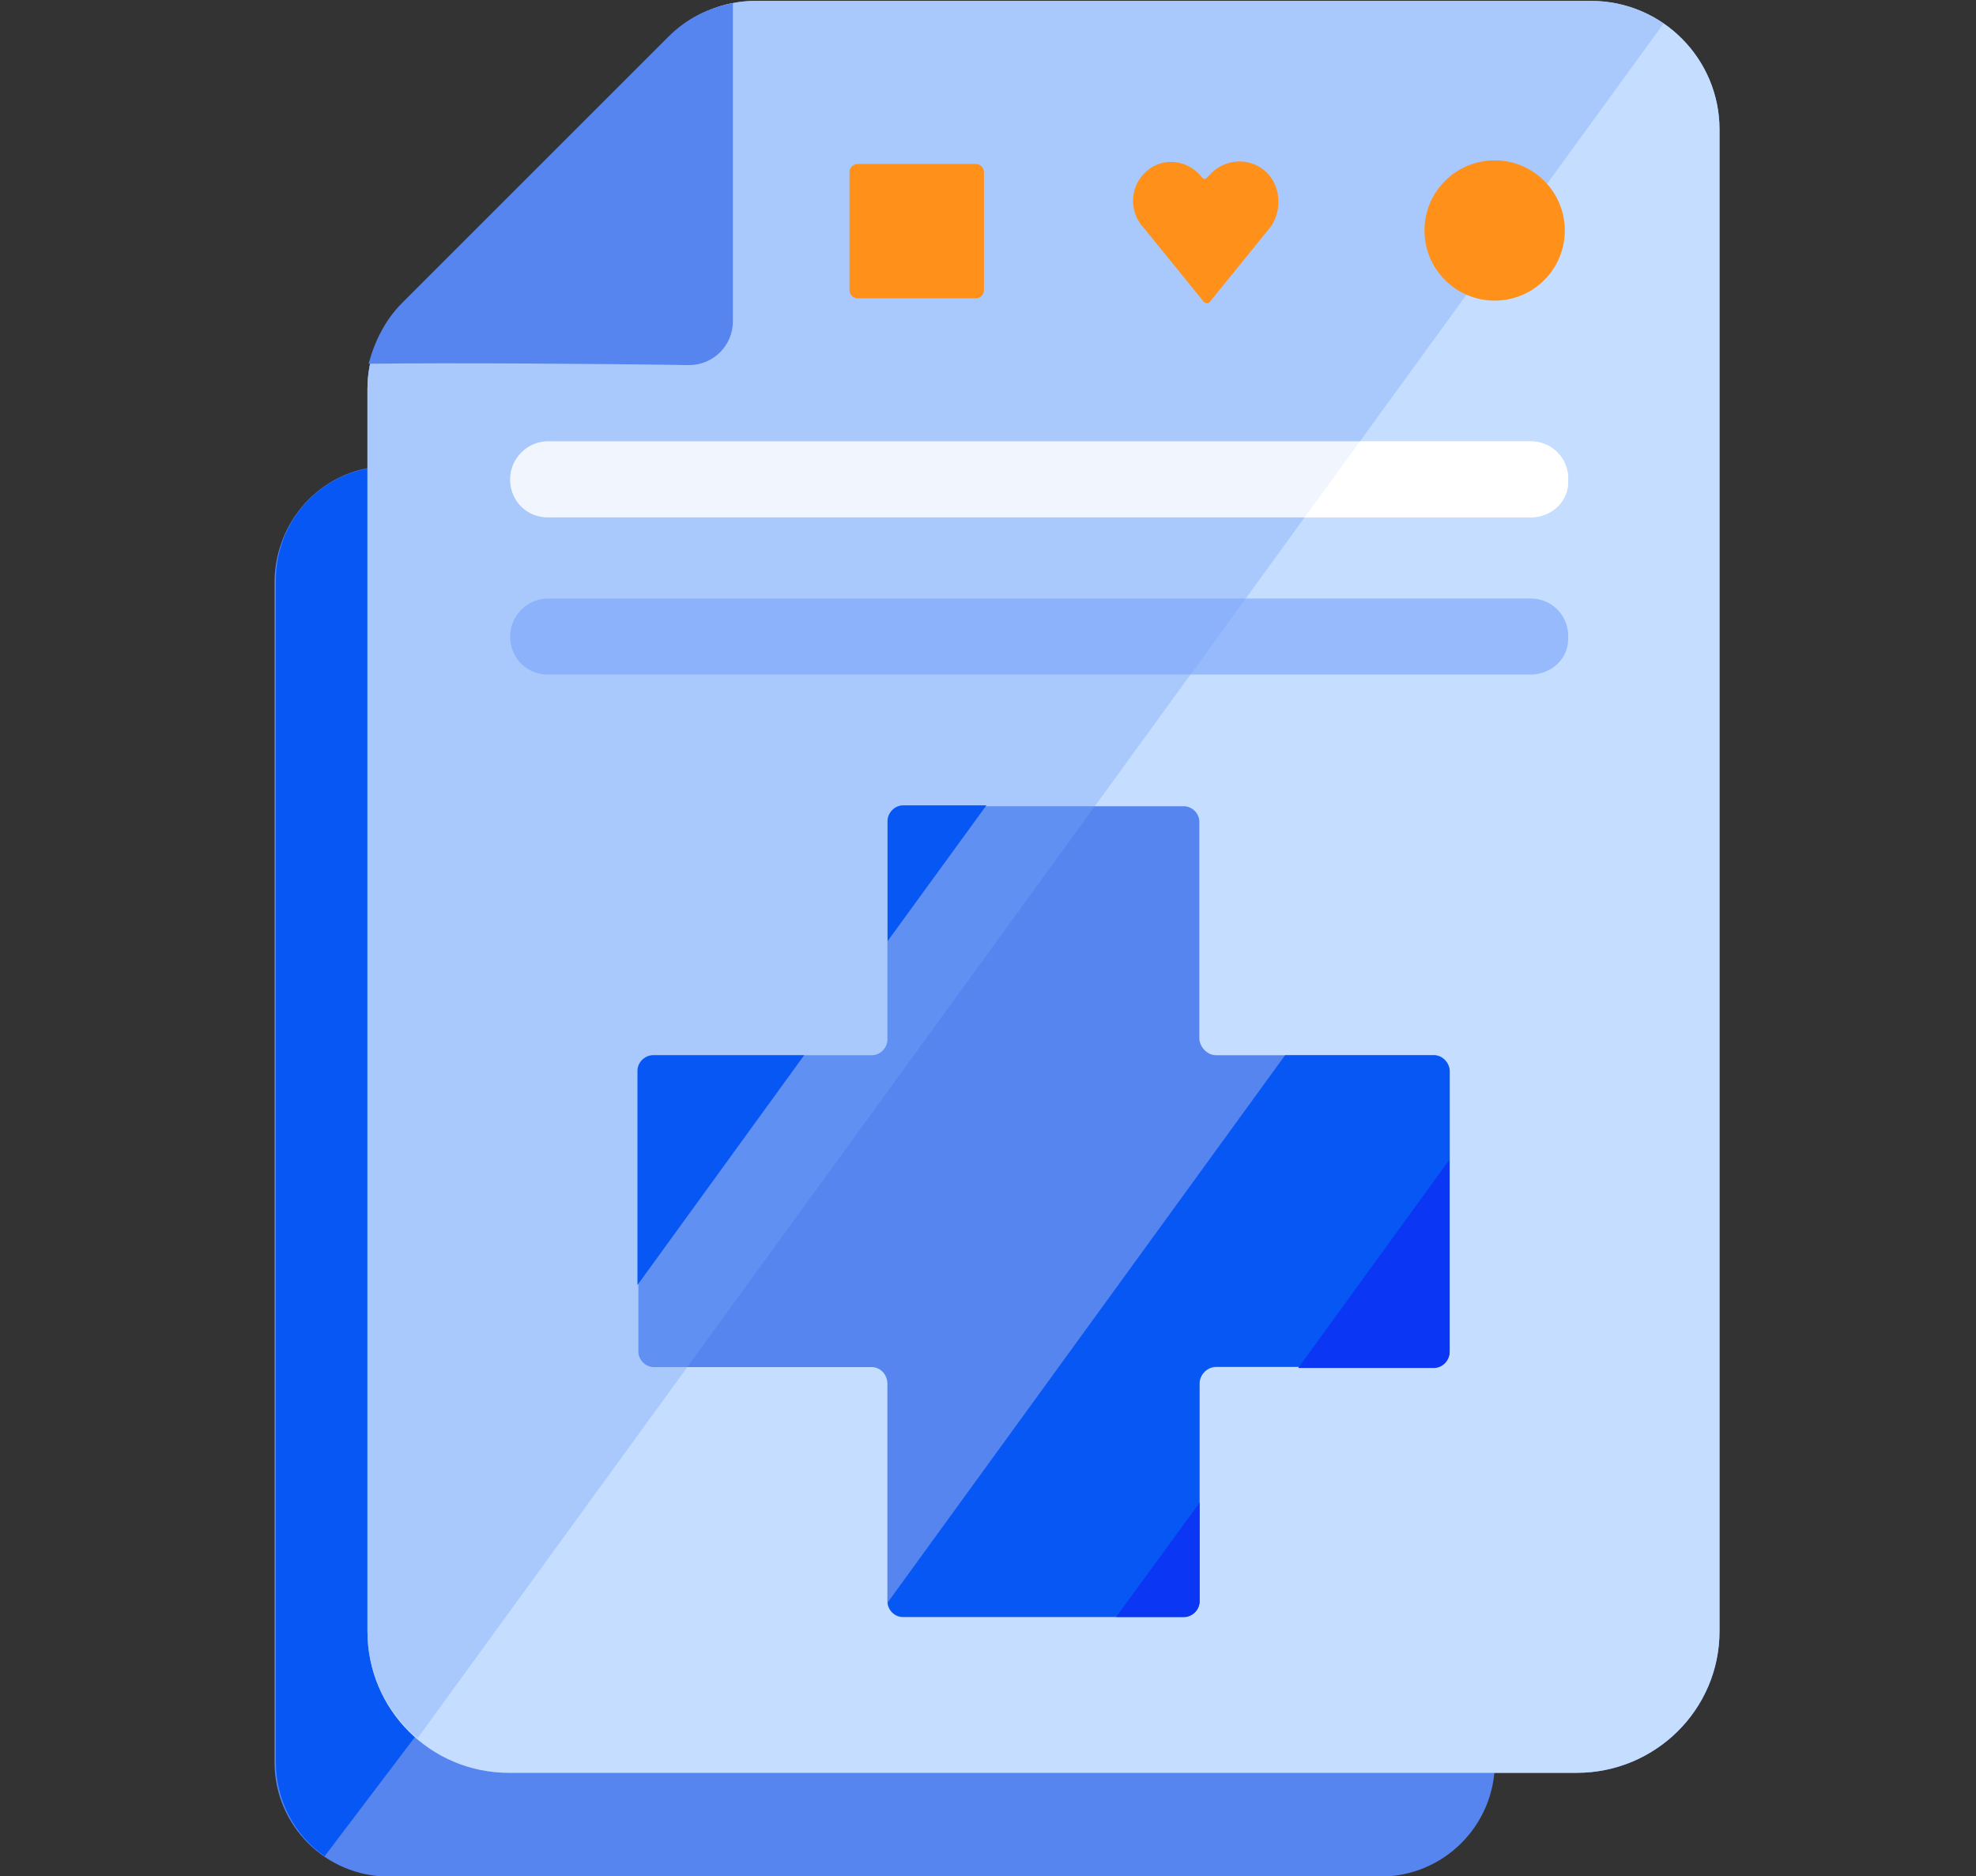 <?xml version="1.0" encoding="utf-8"?>
<!-- Generator: Adobe Illustrator 25.2.1, SVG Export Plug-In . SVG Version: 6.00 Build 0)  -->
<svg version="1.1" id="Layer_1" xmlns="http://www.w3.org/2000/svg" xmlns:xlink="http://www.w3.org/1999/xlink" x="0px" y="0px"
	 viewBox="0 0 876 832" style="enable-background:new 0 0 876 832;" xml:space="preserve">
<rect x="0" y="0" width="876" height="832" fill="#333333" stroke="none"/>
<style type="text/css">
	.st0{fill:#5685EF;}
	.st1{fill:#0757F5;}
	.st2{fill:#76A3F9;}
	.st3{fill:#C5DDFF;}
	.st4{opacity:0.6;}
	.st5{fill:#FFFFFF;}
	.st6{opacity:0.35;}
	.st7{fill:#0B37F4;}
	.st8{fill:#FF9019;}
	.st9{opacity:0.7;}
</style>
<path class="st0" d="M172.4,206.7h439.6c28,0,50.7,22.7,50.7,50.7v524c0,28-22.7,50.7-50.7,50.7H172.4c-28,0-50.7-22.7-50.7-50.7
	v-524C122.3,229.4,144.4,206.7,172.4,206.7z"/>
<path class="st1" d="M122.3,257.4v524c0,16.4,7.9,32.2,21.6,41.7l85.5-112.9l15.3-503.4h-71.8C144.4,206.7,122.3,229.4,122.3,257.4z
	"/>
<path class="st2" d="M705.3,0.4H334.9c-14.2,0-28,5.8-38,15.8L178.7,134.4c-10,10-15.8,23.7-15.8,38v550.9c0,34.8,28,62.8,62.8,62.8
	H699c34.8,0,63.3-28,63.3-62.8c0,0,0,0,0-0.5V57.4C762.3,26.2,737,0.4,705.3,0.4L705.3,0.4z"/>
<path class="st3" d="M705.3,0.4H334.9c-14.2,0-28,5.8-38,15.8L178.7,134.4c-10,10-15.8,23.7-15.8,38v550.9c0,34.8,28,62.8,62.8,62.8
	H699c34.8,0,63.3-28,63.3-62.8c0,0,0,0,0-0.5V57.4C762.3,26.2,737,0.4,705.3,0.4L705.3,0.4z"/>
<g class="st4">
	<path class="st2" d="M679.5,299.1H242c-9.5-0.5-16.4-8.4-15.8-17.9c0.5-8.4,7.4-15.3,15.8-15.8h437.4c9.5,0.5,16.4,8.4,15.8,17.9
		C695.3,291.7,688.4,298.5,679.5,299.1z"/>
</g>
<path class="st5" d="M679.5,229.4H242c-9.5-0.5-16.4-8.4-15.8-17.9c0.5-8.4,7.4-15.3,15.8-15.8h437.4c9.5,0.5,16.4,8.4,15.8,17.9
	C695.3,222,688.4,228.9,679.5,229.4z"/>
<path class="st0" d="M635.7,467.9h-96.6c-3.7,0-6.9-3.2-7.4-6.9v-96.6c0-3.7-3.2-6.9-6.9-6.9H400.3c-3.7,0-6.9,3.2-6.9,6.9l0,0V461
	c0,3.7-3.2,6.9-6.9,6.9h-96.6c-3.7,0-6.9,3.2-6.9,6.9v124.5c0,3.7,3.2,6.9,6.9,6.9h96.6c3.7,0,6.9,3.2,6.9,7.4v96.6
	c0,3.7,3.2,6.9,6.9,6.9l0,0h124.5c3.7,0,6.9-3.2,6.9-6.9v-96.6c0-3.7,3.2-7.4,7.4-7.4l0,0h96.6c3.7,0,6.9-3.2,6.9-6.9V474.8
	C642.5,471.1,639.4,467.9,635.7,467.9z"/>
<g class="st6">
	<path class="st2" d="M705.3,0.4H334.9c-14.2,0-28,5.8-38,15.8L178.7,134.4c-10,10-15.8,23.7-15.8,38v550.9
		c0,18.5,8.4,35.9,22.2,47.5L737.5,10.4C728,4.1,716.9,0.4,705.3,0.4z"/>
</g>
<path class="st1" d="M356.5,467.9h-67c-3.7,0-6.9,3.2-6.9,6.9v95L356.5,467.9z"/>
<path class="st1" d="M437.3,357.1h-36.9c-3.7,0-6.9,3.2-6.9,6.9l0,0v53.3L437.3,357.1z"/>
<path class="st1" d="M635.7,467.9h-66L393.5,710.6c0.5,3.7,3.2,6.3,6.9,6.3h124.5c3.7,0,6.9-3.2,6.9-6.9v-96.6
	c0-3.7,3.2-7.4,7.4-7.4l0,0h96.6c3.7,0,6.9-3.2,6.9-6.9V474.8C642.5,471.1,639.4,467.9,635.7,467.9z"/>
<path class="st7" d="M494.8,717h30.1c3.7,0,6.9-3.2,6.9-6.9v-43.8L494.8,717z"/>
<path class="st7" d="M642.5,514.3l-67,92.3h60.2c3.7,0,6.9-3.2,6.9-6.9V514.3z"/>
<path class="st8" d="M560.2,75.3L560.2,75.3c-7.4-5.8-17.9-4.7-24.3,2.6l-1.1,1.1c-0.5,0.5-1.1,0.5-1.6,0l0,0l-0.5-0.5
	c-5.8-7.4-16.4-9-23.7-3.2c-7.4,5.8-9,16.4-3.2,24.3c0,0,0,0.5,0.5,0.5l27.4,33.8c0.5,0.5,1.6,0.5,2.1,0.5c0,0,0,0,0.5-0.5
	l27.4-33.8C568.7,92.2,567.6,81.1,560.2,75.3L560.2,75.3z"/>
<path class="st0" d="M305.4,161.9c10.6,0,19.5-8.4,19.5-19.5c0,0,0,0,0-0.5V1.4c-11.1,2.1-20.6,6.9-28.5,14.8L178.2,134.4
	c-7.4,7.4-12.1,16.9-14.8,26.9C197.7,160.8,270.5,161.3,305.4,161.9z"/>
<g class="st9">
	<path class="st5" d="M679.5,229.4H242c-9.5-0.5-16.4-8.4-15.8-17.9c0.5-8.4,7.4-15.3,15.8-15.8h437.4c9.5,0.5,16.4,8.4,15.8,17.9
		C695.3,222,688.4,228.9,679.5,229.4z"/>
</g>
<circle class="st8" cx="662.6" cy="102.2" r="31.1"/>
<path class="st8" d="M380.3,72.7h52.2c2.1,0,3.7,1.6,3.7,3.7v52.2c0,2.1-1.6,3.7-3.7,3.7h-52.2c-2.1,0-3.7-1.6-3.7-3.7V76.4
	C376.6,74.3,378.2,72.7,380.3,72.7z"/>
</svg>
